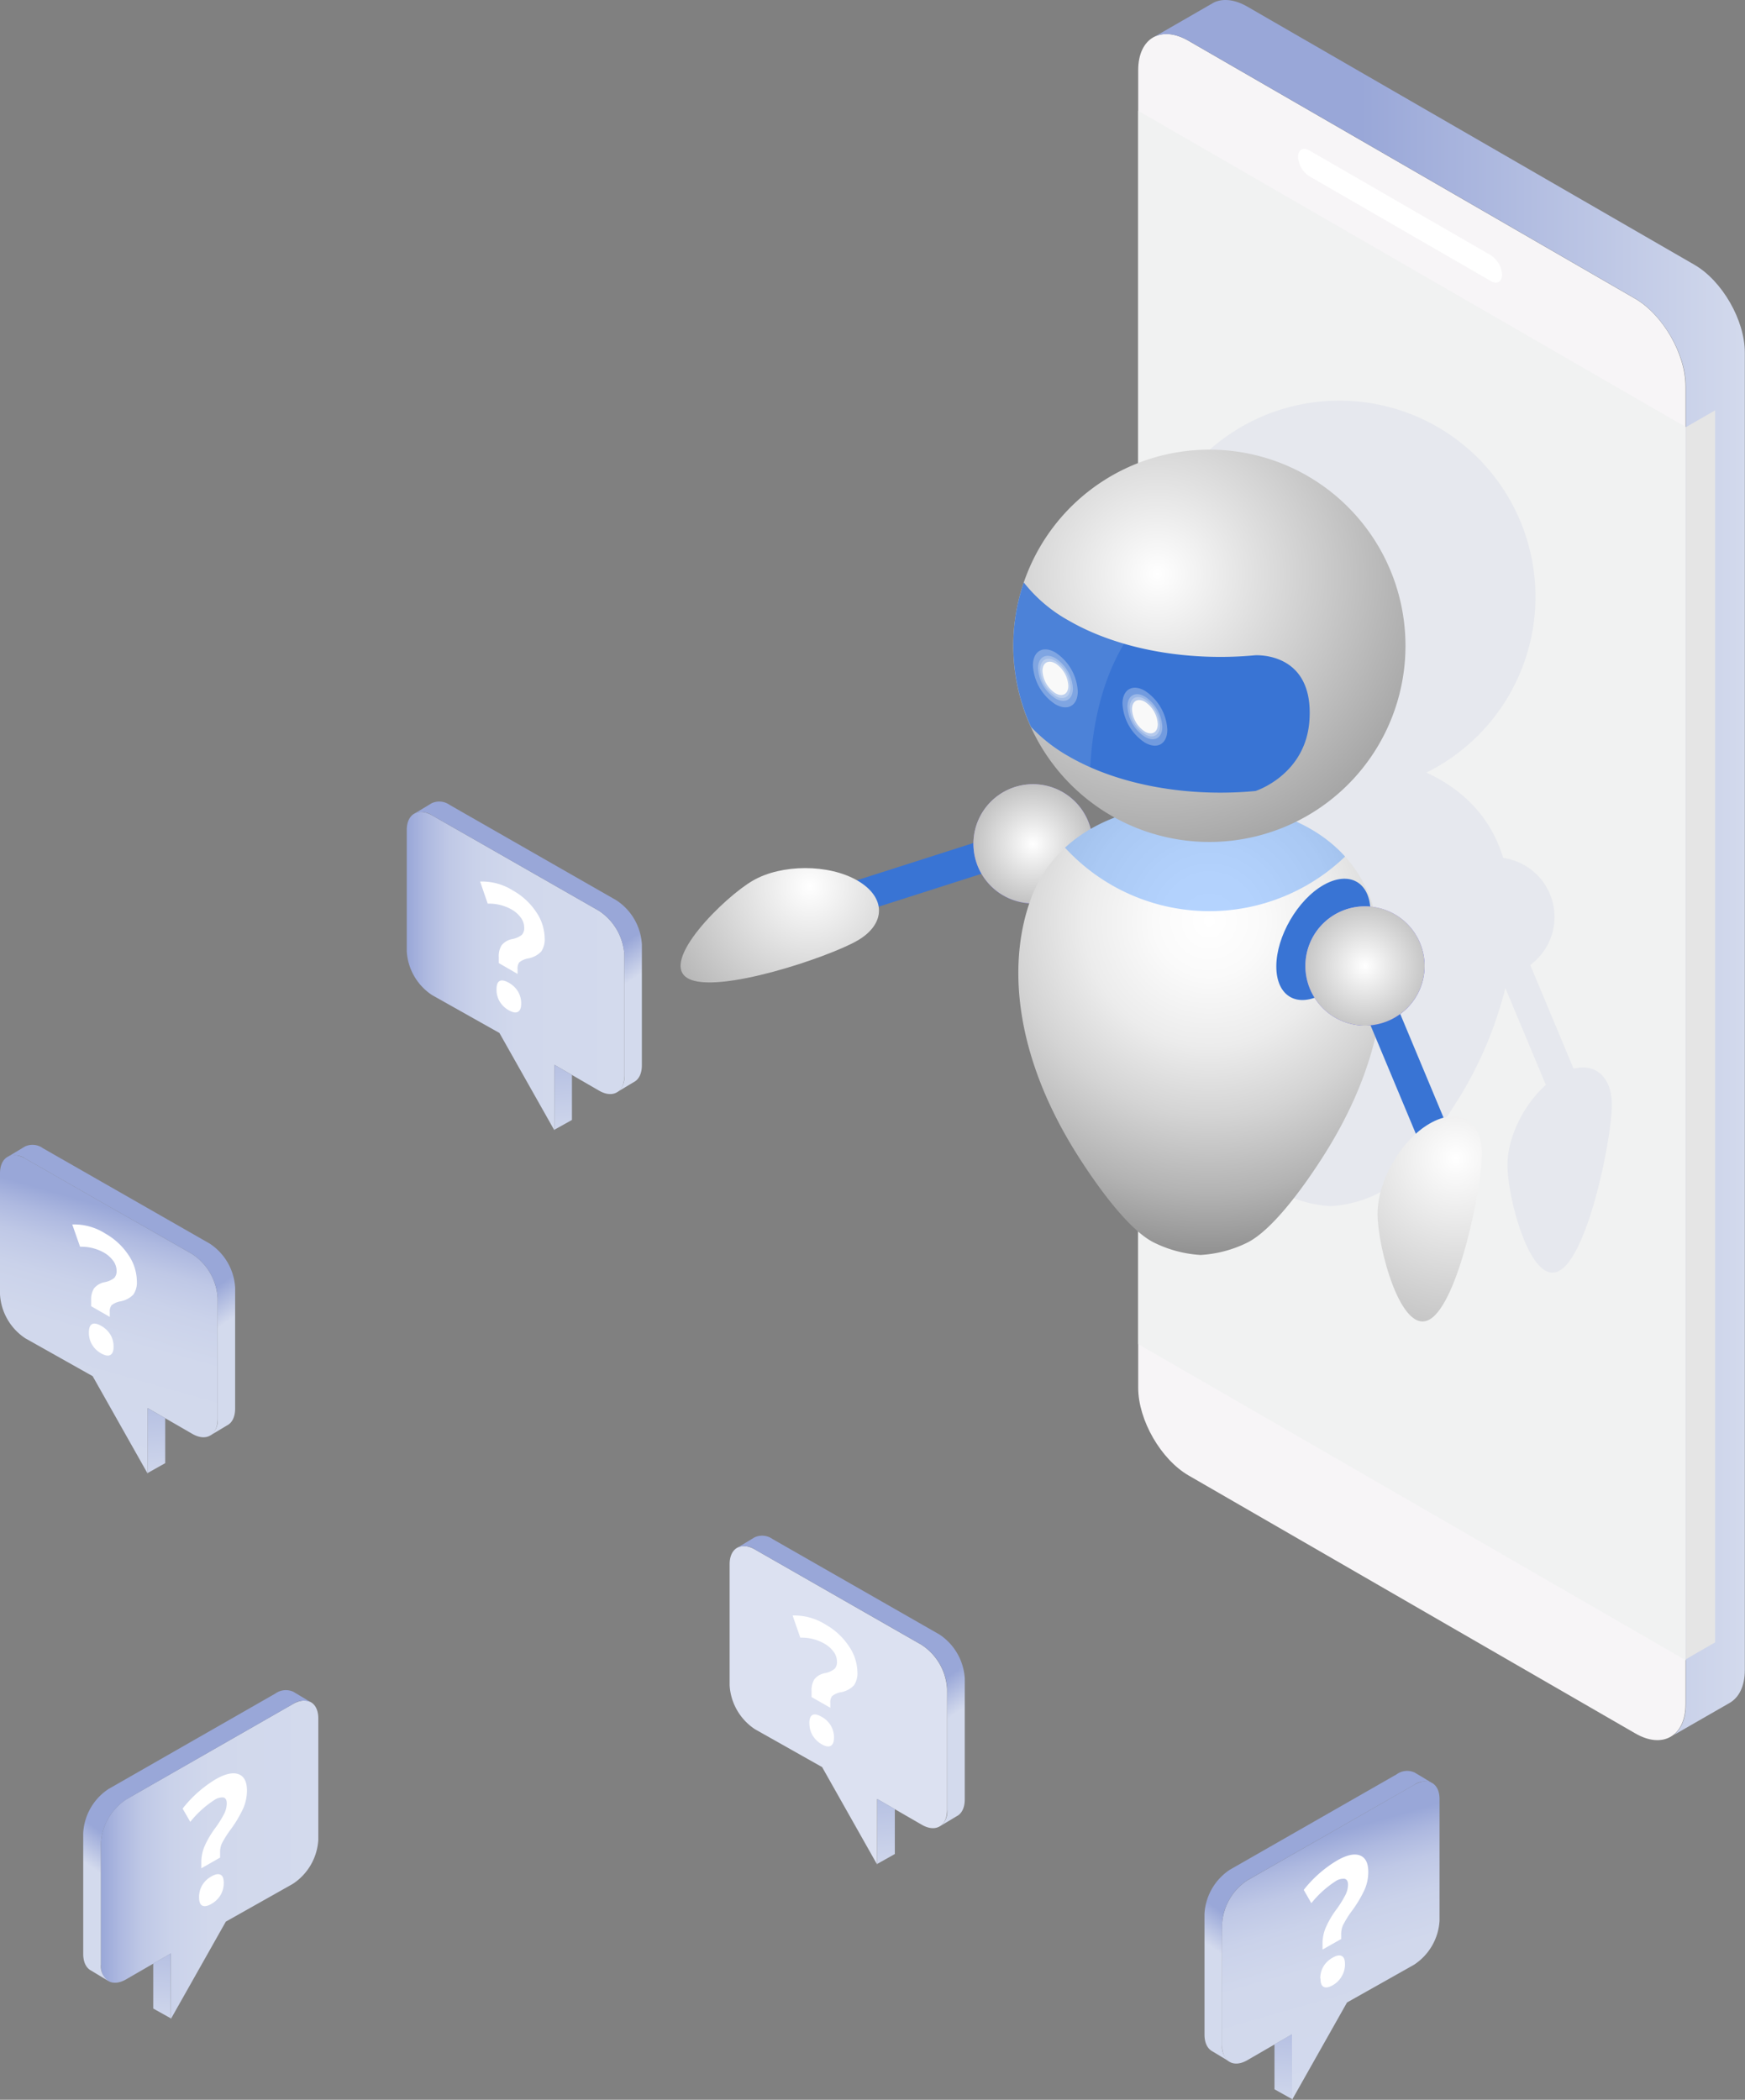 <svg xmlns="http://www.w3.org/2000/svg" xmlns:xlink="http://www.w3.org/1999/xlink" viewBox="0 0 380.58 457.86"><rect x="0" y="0" width="380.58" height="457.86" fill="#808080" stroke="none"/><defs><style>.cls-1{isolation:isolate;}.cls-2{fill:#f7f5f7;}.cls-3{fill:#f1f2f2;}.cls-4{fill:url(#linear-gradient);}.cls-5{fill:#e5e5e5;}.cls-14,.cls-6{fill:#fff;}.cls-7{fill:#0a208f;opacity:0.05;mix-blend-mode:multiply;}.cls-8{fill:#3974d4;}.cls-9{fill:url(#radial-gradient);}.cls-10{fill:url(#radial-gradient-2);}.cls-11{fill:url(#radial-gradient-3);}.cls-12{fill:#4893ff;opacity:0.4;}.cls-13{fill:url(#radial-gradient-4);}.cls-14{opacity:0.1;}.cls-15{fill:url(#radial-gradient-5);}.cls-16{fill:url(#radial-gradient-6);}.cls-17{fill:url(#radial-gradient-7);}.cls-18{fill:url(#radial-gradient-8);}.cls-19,.cls-20,.cls-21{mix-blend-mode:color-dodge;}.cls-20,.cls-21{fill:#f9f9f9;}.cls-20{opacity:0.3;}.cls-22{fill:#dce1f1;}.cls-23{fill:url(#linear-gradient-2);}.cls-24{fill:url(#linear-gradient-3);}.cls-25{fill:url(#linear-gradient-4);}.cls-26{fill:url(#linear-gradient-5);}.cls-27{fill:url(#linear-gradient-6);}.cls-28{fill:url(#linear-gradient-7);}.cls-29{fill:url(#linear-gradient-8);}.cls-30{fill:url(#linear-gradient-9);}.cls-31{fill:url(#linear-gradient-10);}.cls-32{fill:url(#linear-gradient-11);}.cls-33{fill:url(#linear-gradient-12);}.cls-34{fill:url(#linear-gradient-13);}.cls-35{fill:url(#linear-gradient-14);}.cls-36{fill:url(#linear-gradient-15);}</style><linearGradient id="linear-gradient" x1="251.7" y1="189.15" x2="380.58" y2="189.15" gradientUnits="userSpaceOnUse"><stop offset="0.35" stop-color="#99a7d8"/><stop offset="0.98" stop-color="#d1d8ec"/><stop offset="1" stop-color="#d3daed"/></linearGradient><radialGradient id="radial-gradient" cx="221.83" cy="179.25" r="27.53" gradientUnits="userSpaceOnUse"><stop offset="0" stop-color="#f6d4ff"/><stop offset="1" stop-color="#0a11e5"/></radialGradient><radialGradient id="radial-gradient-2" cx="225.28" cy="184.02" r="27.79" gradientUnits="userSpaceOnUse"><stop offset="0" stop-color="#fff"/><stop offset="1" stop-color="#7d7d7d"/></radialGradient><radialGradient id="radial-gradient-3" cx="263.73" cy="200.81" r="80.18" gradientUnits="userSpaceOnUse"><stop offset="0" stop-color="#fff"/><stop offset="0.15" stop-color="#fafafa"/><stop offset="0.34" stop-color="#ececec"/><stop offset="0.53" stop-color="#d4d4d4"/><stop offset="0.74" stop-color="#b3b3b3"/><stop offset="0.95" stop-color="#888"/><stop offset="1" stop-color="#7d7d7d"/></radialGradient><radialGradient id="radial-gradient-4" cx="252.44" cy="125.15" r="90.42" xlink:href="#radial-gradient-2"/><radialGradient id="radial-gradient-5" cx="176.61" cy="193.28" r="61.06" xlink:href="#radial-gradient-2"/><radialGradient id="radial-gradient-6" cx="317.48" cy="252.57" r="83.02" xlink:href="#radial-gradient-2"/><radialGradient id="radial-gradient-7" cx="294.23" cy="205.86" r="27.53" xlink:href="#radial-gradient"/><radialGradient id="radial-gradient-8" cx="297.68" cy="210.63" r="29.97" xlink:href="#radial-gradient-2"/><linearGradient id="linear-gradient-2" x1="2016.32" y1="367.11" x2="2009.73" y2="376.77" gradientTransform="matrix(-1, 0, 0, 1, 2213.5, 0)" xlink:href="#linear-gradient"/><linearGradient id="linear-gradient-3" x1="2023.25" y1="357.2" x2="2019.68" y2="408.68" gradientTransform="matrix(-1, 0, 0, 1, 2213.5, 0)" xlink:href="#linear-gradient"/><linearGradient id="linear-gradient-4" x1="88.71" y1="211.78" x2="136.17" y2="211.78" gradientUnits="userSpaceOnUse"><stop offset="0" stop-color="#99a7d8"/><stop offset="0.09" stop-color="#aeb9e0"/><stop offset="0.19" stop-color="#bfc8e6"/><stop offset="0.32" stop-color="#cad2ea"/><stop offset="0.5" stop-color="#d1d8ec"/><stop offset="1" stop-color="#d3daed"/></linearGradient><linearGradient id="linear-gradient-5" x1="2086.74" y1="207.03" x2="2080.16" y2="216.7" gradientTransform="matrix(-1, 0, 0, 1, 2213.5, 0)" xlink:href="#linear-gradient"/><linearGradient id="linear-gradient-6" x1="2093.67" y1="197.12" x2="2090.1" y2="248.6" gradientTransform="matrix(-1, 0, 0, 1, 2213.5, 0)" xlink:href="#linear-gradient"/><linearGradient id="linear-gradient-7" x1="2184.67" y1="264.8" x2="2199.8" y2="317.76" gradientTransform="matrix(-1, 0, 0, 1, 2213.5, 0)" xlink:href="#linear-gradient-4"/><linearGradient id="linear-gradient-8" x1="2175.45" y1="281.87" x2="2168.86" y2="291.54" gradientTransform="matrix(-1, 0, 0, 1, 2213.5, 0)" xlink:href="#linear-gradient"/><linearGradient id="linear-gradient-9" x1="2182.38" y1="271.97" x2="2178.8" y2="323.44" gradientTransform="matrix(-1, 0, 0, 1, 2213.5, 0)" xlink:href="#linear-gradient"/><linearGradient id="linear-gradient-10" x1="1580.36" y1="401.33" x2="1595.49" y2="454.28" gradientTransform="translate(-1295.2)" xlink:href="#linear-gradient-4"/><linearGradient id="linear-gradient-11" x1="1571.14" y1="418.4" x2="1564.56" y2="428.07" gradientTransform="translate(-1295.2)" xlink:href="#linear-gradient"/><linearGradient id="linear-gradient-12" x1="1578.07" y1="408.49" x2="1574.5" y2="459.97" gradientTransform="translate(-1295.2)" xlink:href="#linear-gradient"/><linearGradient id="linear-gradient-13" x1="21.99" y1="405.54" x2="69.45" y2="405.54" xlink:href="#linear-gradient-4"/><linearGradient id="linear-gradient-14" x1="1326.6" y1="400.79" x2="1320.01" y2="410.46" gradientTransform="translate(-1295.2)" xlink:href="#linear-gradient"/><linearGradient id="linear-gradient-15" x1="1333.53" y1="390.89" x2="1329.95" y2="442.36" gradientTransform="translate(-1295.2)" xlink:href="#linear-gradient"/></defs><title>Chat-bot Industry</title><g class="cls-1"><g id="Layer_2" data-name="Layer 2"><g id="Layer_1-2" data-name="Layer 1"><path class="cls-2" d="M248.24,15.29c0-7,5-9.88,11-6.37l97.37,56.21c6.07,3.51,11,12.11,11,19.12V371.58c0,7-5,9.88-11,6.37l-97.37-56.21c-6.07-3.51-11-12.11-11-19.12Z"/><polygon class="cls-3" points="248.24 24.16 248.24 293.09 367.68 362.04 367.68 93.12 248.24 24.16"/><path class="cls-4" d="M367.68,371.58V84.25c0-7-5-15.61-11-19.12L259.28,8.92c-2.93-1.69-5.6-1.89-7.58-.86h0L264.79.52c2-.91,4.55-.66,7.38,1l97.37,56.21c6.07,3.5,11,12.11,11,19.12V364.16c0,3.55-1.28,6-3.33,7.18l-12.19,7C366.69,377,367.68,374.71,367.68,371.58Z"/><polygon class="cls-3" points="366.5 92.43 366.5 361.36 367.68 362.04 367.68 93.12 366.5 92.43"/><polygon class="cls-5" points="367.68 93.15 367.68 361.81 374.07 358.12 374.07 89.47 367.68 93.15"/><path class="cls-6" d="M325.15,55.66,285.54,32.79c-1.34-.78-2.44-.15-2.44,1.41a5.4,5.4,0,0,0,2.44,4.22l39.61,22.87c1.35.78,2.44.15,2.44-1.41A5.39,5.39,0,0,0,325.15,55.66Z"/><path class="cls-7" d="M343.2,233.05l-9.46-22.63a13,13,0,0,0-5.89-23.34c-.2-.64-.41-1.26-.64-1.87-2.84-7.61-8.48-13.26-16.14-16.74a42.77,42.77,0,1,0-39.62-.89c-8.75,3.36-15.19,9.33-18.29,17.63-5,13.46-4.14,33.44,10.14,56,5.08,8,11.49,16.42,16.58,19.05A26.45,26.45,0,0,0,290.19,263a26.38,26.38,0,0,0,10.3-2.75c5.1-2.63,11.51-11,16.59-19.05a84.58,84.58,0,0,0,11.23-25.77l8.84,21.13c-4.83,4.31-8.37,11.44-8.37,17.49,0,7.26,5.09,26.63,11.38,23s11.37-28.88,11.37-36.14C351.53,234.85,348,231.81,343.2,233.05Z"/><rect class="cls-8" x="176.96" y="188.61" width="41.74" height="6.93" transform="translate(-49.1 69.38) rotate(-17.73)"/><path class="cls-9" d="M238.3,184a13,13,0,1,1-13-13A13,13,0,0,1,238.3,184Z"/><path class="cls-10" d="M238.3,184a13,13,0,1,1-13-13A13,13,0,0,1,238.3,184Z"/><path class="cls-11" d="M261.85,273.65a26.38,26.38,0,0,0,10.3-2.75c5.1-2.63,11.51-11,16.59-19,14.27-22.52,15.16-42.5,10.13-56s-18.81-20.8-37-20.8-32,7.34-37,20.8-4.13,33.44,10.14,56c5.08,8,11.49,16.42,16.58,19A26.45,26.45,0,0,0,261.85,273.65Z"/><path class="cls-12" d="M293.36,186.78c-6.87-7.62-18-11.69-31.51-11.69-12.35,0-22.65,3.38-29.58,9.75a42.75,42.75,0,0,0,61.09,1.94Z"/><path class="cls-13" d="M306.53,140.82a42.77,42.77,0,1,1-42.76-42.77A42.75,42.75,0,0,1,306.53,140.82Z"/><path class="cls-8" d="M285.59,157c-.77,12-11.77,15.48-11.77,15.48-14.36,1.37-29.63-1.14-40.71-7.54a34.61,34.61,0,0,1-8.26-6.45,42.69,42.69,0,0,1-1.57-31.48,32.49,32.49,0,0,0,9.83,8.33c11.08,6.4,26.35,8.91,40.71,7.54C273.82,142.92,286.57,142,285.59,157Z"/><path class="cls-14" d="M233.11,135.38a32.49,32.49,0,0,1-9.83-8.33,42.69,42.69,0,0,0,1.57,31.48,34.61,34.61,0,0,0,8.26,6.45,47.61,47.61,0,0,0,4.68,2.36c.33-7,1.83-17.79,7.35-26.94A54.67,54.67,0,0,1,233.11,135.38Z"/><path class="cls-15" d="M187,205.1c-6.28,3.63-30.71,11.85-37,8.22S158,195.59,164.23,192s16.47-3.63,22.76,0S193.27,201.48,187,205.1Z"/><path class="cls-8" d="M298.9,198.88c0,6.55-4.6,14.51-10.27,17.78s-10.27.62-10.27-5.92S283,196.22,288.63,193,298.9,192.33,298.9,198.88Z"/><rect class="cls-8" x="304.06" y="217.08" width="6.93" height="36.13" transform="translate(-66.9 136.79) rotate(-22.68)"/><path class="cls-16" d="M323.2,251.56c0,7.26-5.1,32.51-11.38,36.14s-11.38-15.74-11.38-23,5.09-16.08,11.38-19.71S323.2,244.31,323.2,251.56Z"/><path class="cls-17" d="M310.7,210.63a13,13,0,1,1-13-13A13,13,0,0,1,310.7,210.63Z"/><path class="cls-18" d="M310.7,210.63a13,13,0,1,1-13-13A13,13,0,0,1,310.7,210.63Z"/><g class="cls-19"><path class="cls-20" d="M254.59,159.1c0,3.12-2.19,4.39-4.89,2.83a10.81,10.81,0,0,1-4.89-8.47c0-3.12,2.19-4.39,4.89-2.83A10.81,10.81,0,0,1,254.59,159.1Z"/><path class="cls-20" d="M253.5,158.48c0,2.42-1.7,3.41-3.8,2.19a8.41,8.41,0,0,1-3.81-6.59c0-2.42,1.71-3.4,3.81-2.19A8.4,8.4,0,0,1,253.5,158.48Z"/><path class="cls-20" d="M253,158.19c0,2.11-1.48,3-3.3,1.9a7.28,7.28,0,0,1-3.31-5.72c0-2.1,1.48-3,3.31-1.9A7.3,7.3,0,0,1,253,158.19Z"/><path class="cls-21" d="M252.51,157.9c0,1.8-1.26,2.52-2.81,1.63a6.23,6.23,0,0,1-2.81-4.87c0-1.8,1.26-2.52,2.81-1.63A6.23,6.23,0,0,1,252.51,157.9Z"/><path class="cls-21" d="M251.75,157.46c0,1.31-.92,1.84-2.05,1.19a4.54,4.54,0,0,1-2-3.55c0-1.31.92-1.84,2-1.19A4.56,4.56,0,0,1,251.75,157.46Z"/><path class="cls-21" d="M251.16,157.12c0,.94-.65,1.32-1.46.85a3.23,3.23,0,0,1-1.46-2.53c0-.94.65-1.32,1.46-.85A3.23,3.23,0,0,1,251.16,157.12Z"/></g><path class="cls-20" d="M235.06,150.75c0,3.11-2.19,4.38-4.89,2.82a10.78,10.78,0,0,1-4.89-8.47c0-3.12,2.18-4.39,4.89-2.83A10.83,10.83,0,0,1,235.06,150.75Z"/><path class="cls-20" d="M234,150.12c0,2.42-1.71,3.41-3.8,2.19a8.41,8.41,0,0,1-3.81-6.59c0-2.42,1.71-3.4,3.81-2.19A8.42,8.42,0,0,1,234,150.12Z"/><path class="cls-20" d="M233.47,149.83c0,2.11-1.48,3-3.3,1.91a7.31,7.31,0,0,1-3.31-5.73c0-2.1,1.48-3,3.31-1.9A7.3,7.3,0,0,1,233.47,149.83Z"/><path class="cls-21" d="M233,149.55c0,1.79-1.26,2.51-2.81,1.62a6.21,6.21,0,0,1-2.82-4.87c0-1.79,1.26-2.52,2.82-1.63A6.23,6.23,0,0,1,233,149.55Z"/><path class="cls-21" d="M232.22,149.11c0,1.31-.92,1.83-2.05,1.18a4.5,4.5,0,0,1-2-3.55c0-1.31.91-1.84,2-1.19A4.56,4.56,0,0,1,232.22,149.11Z"/><path class="cls-21" d="M231.63,148.77c0,.93-.65,1.31-1.46.84a3.24,3.24,0,0,1-1.47-2.53c0-.94.66-1.31,1.47-.85A3.23,3.23,0,0,1,231.63,148.77Z"/><path class="cls-22" d="M164.68,337.89,201,358.68a12.33,12.33,0,0,1,5.55,9.61v26.38c0,3.52-2.5,5-5.55,3.2l-9.7-5.6v14.3l-12-21.25-14.62-8.24a12.32,12.32,0,0,1-5.55-9.61V341.09C159.13,337.57,161.63,336.13,164.68,337.89Z"/><path class="cls-23" d="M206.59,394.67V368.29a12.33,12.33,0,0,0-5.55-9.61l-36.36-20.79a3.94,3.94,0,0,0-3.82-.43h0l3.7-2.23a3.91,3.91,0,0,1,3.94.37l36.36,20.79a12.34,12.34,0,0,1,5.55,9.62v26.37c0,1.83-.67,3.1-1.75,3.65l-3.66,2.2h0A3.91,3.91,0,0,0,206.59,394.67Z"/><polygon class="cls-24" points="191.34 392.27 195.16 394.48 195.16 404.28 191.34 406.42 191.34 392.27"/><path class="cls-6" d="M177,370.05v-1.3a4.57,4.57,0,0,1,.62-2.59,3.91,3.91,0,0,1,2.3-1.33,4.62,4.62,0,0,0,2.11-.94,2.15,2.15,0,0,0,.51-1.55,3.63,3.63,0,0,0-.73-2.17,6.36,6.36,0,0,0-2.05-1.79,10,10,0,0,0-5.22-1.28l-1.67-4.83a12.71,12.71,0,0,1,7.23,2,14.68,14.68,0,0,1,5,4.63A10.31,10.31,0,0,1,187,364.6a4.62,4.62,0,0,1-.77,2.91,5.17,5.17,0,0,1-2.9,1.5,4.23,4.23,0,0,0-1.86.84,2.25,2.25,0,0,0-.38,1.48v1.06Zm-.49,5.76c0-1,.23-1.61.69-1.85s1.12-.11,2,.4a5.29,5.29,0,0,1,2,1.91,5.08,5.08,0,0,1,.69,2.62c0,.93-.23,1.53-.7,1.79s-1.12.16-1.95-.32a5.43,5.43,0,0,1-2-1.93A5.07,5.07,0,0,1,176.53,375.81Z"/><path class="cls-25" d="M94.26,177.81l36.36,20.79a12.34,12.34,0,0,1,5.55,9.62v26.37c0,3.53-2.5,5-5.55,3.21l-9.7-5.61v14.3l-12-21.25L94.26,217a12.29,12.29,0,0,1-5.55-9.61V181C88.71,177.49,91.2,176.05,94.26,177.81Z"/><path class="cls-26" d="M136.17,234.59V208.22a12.34,12.34,0,0,0-5.55-9.62L94.26,177.81a4,4,0,0,0-3.82-.43h0l3.7-2.23a3.91,3.91,0,0,1,3.94.37l36.36,20.8a12.32,12.32,0,0,1,5.55,9.61V232.3c0,1.84-.68,3.1-1.75,3.65l-3.66,2.2h0A3.92,3.92,0,0,0,136.17,234.59Z"/><polygon class="cls-27" points="120.92 232.19 124.74 234.4 124.74 244.21 120.92 246.34 120.92 232.19"/><path class="cls-6" d="M108.78,210v-1.31a4.43,4.43,0,0,1,.63-2.58,3.92,3.92,0,0,1,2.29-1.34,4.74,4.74,0,0,0,2.12-.93,2.19,2.19,0,0,0,.51-1.56,3.72,3.72,0,0,0-.73-2.17,6.44,6.44,0,0,0-2-1.78,10.08,10.08,0,0,0-5.23-1.29l-1.66-4.82a12.69,12.69,0,0,1,7.23,2,14.7,14.7,0,0,1,5,4.64,10.37,10.37,0,0,1,1.85,5.73,4.66,4.66,0,0,1-.76,2.91,5.27,5.27,0,0,1-2.9,1.5,4.37,4.37,0,0,0-1.86.83,2.22,2.22,0,0,0-.39,1.49v1.05Zm-.49,5.75c0-1,.23-1.6.69-1.84s1.13-.11,2,.39a5.4,5.4,0,0,1,2,1.91,5.11,5.11,0,0,1,.69,2.63c0,.93-.23,1.52-.7,1.79s-1.12.15-2-.33a5.4,5.4,0,0,1-2-1.93A5.08,5.08,0,0,1,108.29,215.73Z"/><path class="cls-28" d="M5.55,252.65l36.36,20.8a12.29,12.29,0,0,1,5.55,9.61v26.37c0,3.53-2.49,5-5.55,3.21l-9.7-5.6v14.3l-12-21.26L5.55,291.84A12.32,12.32,0,0,1,0,282.23V255.86C0,252.33,2.5,250.89,5.55,252.65Z"/><path class="cls-29" d="M47.46,309.43V283.06a12.29,12.29,0,0,0-5.55-9.61L5.55,252.65a3.93,3.93,0,0,0-3.82-.42h0L5.44,250a3.87,3.87,0,0,1,3.93.38l36.36,20.79a12.29,12.29,0,0,1,5.55,9.61v26.37c0,1.84-.67,3.11-1.75,3.66L45.88,313h0A3.94,3.94,0,0,0,47.46,309.43Z"/><polygon class="cls-30" points="32.21 307.04 36.03 309.24 36.03 319.05 32.21 321.19 32.21 307.04"/><path class="cls-6" d="M19.88,284.82v-1.31a4.45,4.45,0,0,1,.63-2.58,4,4,0,0,1,2.29-1.34,4.8,4.8,0,0,0,2.12-.93,2.19,2.19,0,0,0,.51-1.56,3.69,3.69,0,0,0-.74-2.17,6.41,6.41,0,0,0-2-1.78,10.08,10.08,0,0,0-5.23-1.29L15.76,267A12.64,12.64,0,0,1,23,269a14.74,14.74,0,0,1,5,4.64,10.37,10.37,0,0,1,1.85,5.73,4.66,4.66,0,0,1-.76,2.91,5.2,5.2,0,0,1-2.91,1.5,4.38,4.38,0,0,0-1.85.83,2.22,2.22,0,0,0-.39,1.49v1.06Zm-.49,5.75c0-1,.23-1.6.69-1.84s1.13-.11,2,.39a5.4,5.4,0,0,1,2,1.91,5.11,5.11,0,0,1,.69,2.63c0,.93-.23,1.52-.7,1.79s-1.12.15-2-.33a5.32,5.32,0,0,1-2-1.93A5,5,0,0,1,19.39,290.57Z"/><path class="cls-31" d="M308.45,389.18,272.08,410a12.3,12.3,0,0,0-5.55,9.61V446c0,3.52,2.5,5,5.55,3.21l9.7-5.61v14.3l12-21.25,14.63-8.24a12.32,12.32,0,0,0,5.55-9.61V392.39C314,388.86,311.5,387.42,308.45,389.18Z"/><path class="cls-32" d="M266.53,446V419.59a12.3,12.3,0,0,1,5.55-9.61l36.37-20.8a3.94,3.94,0,0,1,3.81-.43h0l-3.71-2.23a3.89,3.89,0,0,0-3.93.37l-36.37,20.8a12.32,12.32,0,0,0-5.55,9.61v26.37c0,1.83.68,3.1,1.75,3.65l3.66,2.2h0A3.93,3.93,0,0,1,266.53,446Z"/><polygon class="cls-33" points="281.78 443.56 277.96 445.77 277.96 455.58 281.78 457.71 281.78 443.56"/><path class="cls-6" d="M288.44,425.11v-1.3a9,9,0,0,1,.63-3.31,20,20,0,0,1,2.29-4,23,23,0,0,0,2.11-3.37A5.09,5.09,0,0,0,294,411c0-.76-.25-1.2-.74-1.32a3.07,3.07,0,0,0-2.05.58A22.19,22.19,0,0,0,286,415l-1.66-2.9a26.5,26.5,0,0,1,7.22-6.38q3.15-1.82,5-1.15c1.24.46,1.86,1.65,1.86,3.59a9.79,9.79,0,0,1-.76,3.79,26.3,26.3,0,0,1-2.91,4.86,22.22,22.22,0,0,0-1.85,3,4.74,4.74,0,0,0-.39,1.94v1.06Zm-.49,6.32a5,5,0,0,1,.69-2.64,5.34,5.34,0,0,1,2-1.91c.84-.49,1.5-.61,2-.36s.7.86.7,1.82a5.06,5.06,0,0,1-.71,2.6,5.19,5.19,0,0,1-1.95,1.94c-.85.49-1.52.61-2,.36S288,432.38,288,431.43Z"/><path class="cls-34" d="M63.9,371.57,27.54,392.36A12.31,12.31,0,0,0,22,402v26.37c0,3.53,2.49,5,5.55,3.21l9.7-5.61v14.3l12-21.25,14.62-8.24a12.32,12.32,0,0,0,5.55-9.61V374.78C69.45,371.25,67,369.81,63.9,371.57Z"/><path class="cls-35" d="M22,428.35V402a12.31,12.31,0,0,1,5.55-9.62L63.9,371.57a4,4,0,0,1,3.82-.43h0L64,368.91a3.91,3.91,0,0,0-3.94.37l-36.36,20.8a12.29,12.29,0,0,0-5.55,9.61v26.37c0,1.84.67,3.1,1.75,3.65l3.65,2.2h0A4,4,0,0,1,22,428.35Z"/><polygon class="cls-36" points="37.24 425.95 33.42 428.16 33.42 437.97 37.24 440.1 37.24 425.95"/><path class="cls-6" d="M43.91,407.39v-1.3a9,9,0,0,1,.62-3.31,20.49,20.49,0,0,1,2.29-4,23.32,23.32,0,0,0,2.12-3.37,5.22,5.22,0,0,0,.51-2.15c0-.76-.24-1.2-.73-1.32a3.07,3.07,0,0,0-2,.58,21.81,21.81,0,0,0-5.22,4.75l-1.67-2.9A26.53,26.53,0,0,1,47,388q3.14-1.81,5-1.14c1.24.45,1.86,1.64,1.86,3.58a9.8,9.8,0,0,1-.77,3.79,26.14,26.14,0,0,1-2.9,4.86,21.55,21.55,0,0,0-1.86,3A4.9,4.9,0,0,0,48,404v1.06Zm-.49,6.32a5,5,0,0,1,.69-2.64,5.27,5.27,0,0,1,2-1.91c.84-.49,1.5-.61,2-.36s.69.86.69,1.82a5.11,5.11,0,0,1-.7,2.61,5.39,5.39,0,0,1-2,1.93c-.86.49-1.52.61-2,.36S43.42,414.66,43.42,413.71Z"/></g></g></g></svg>